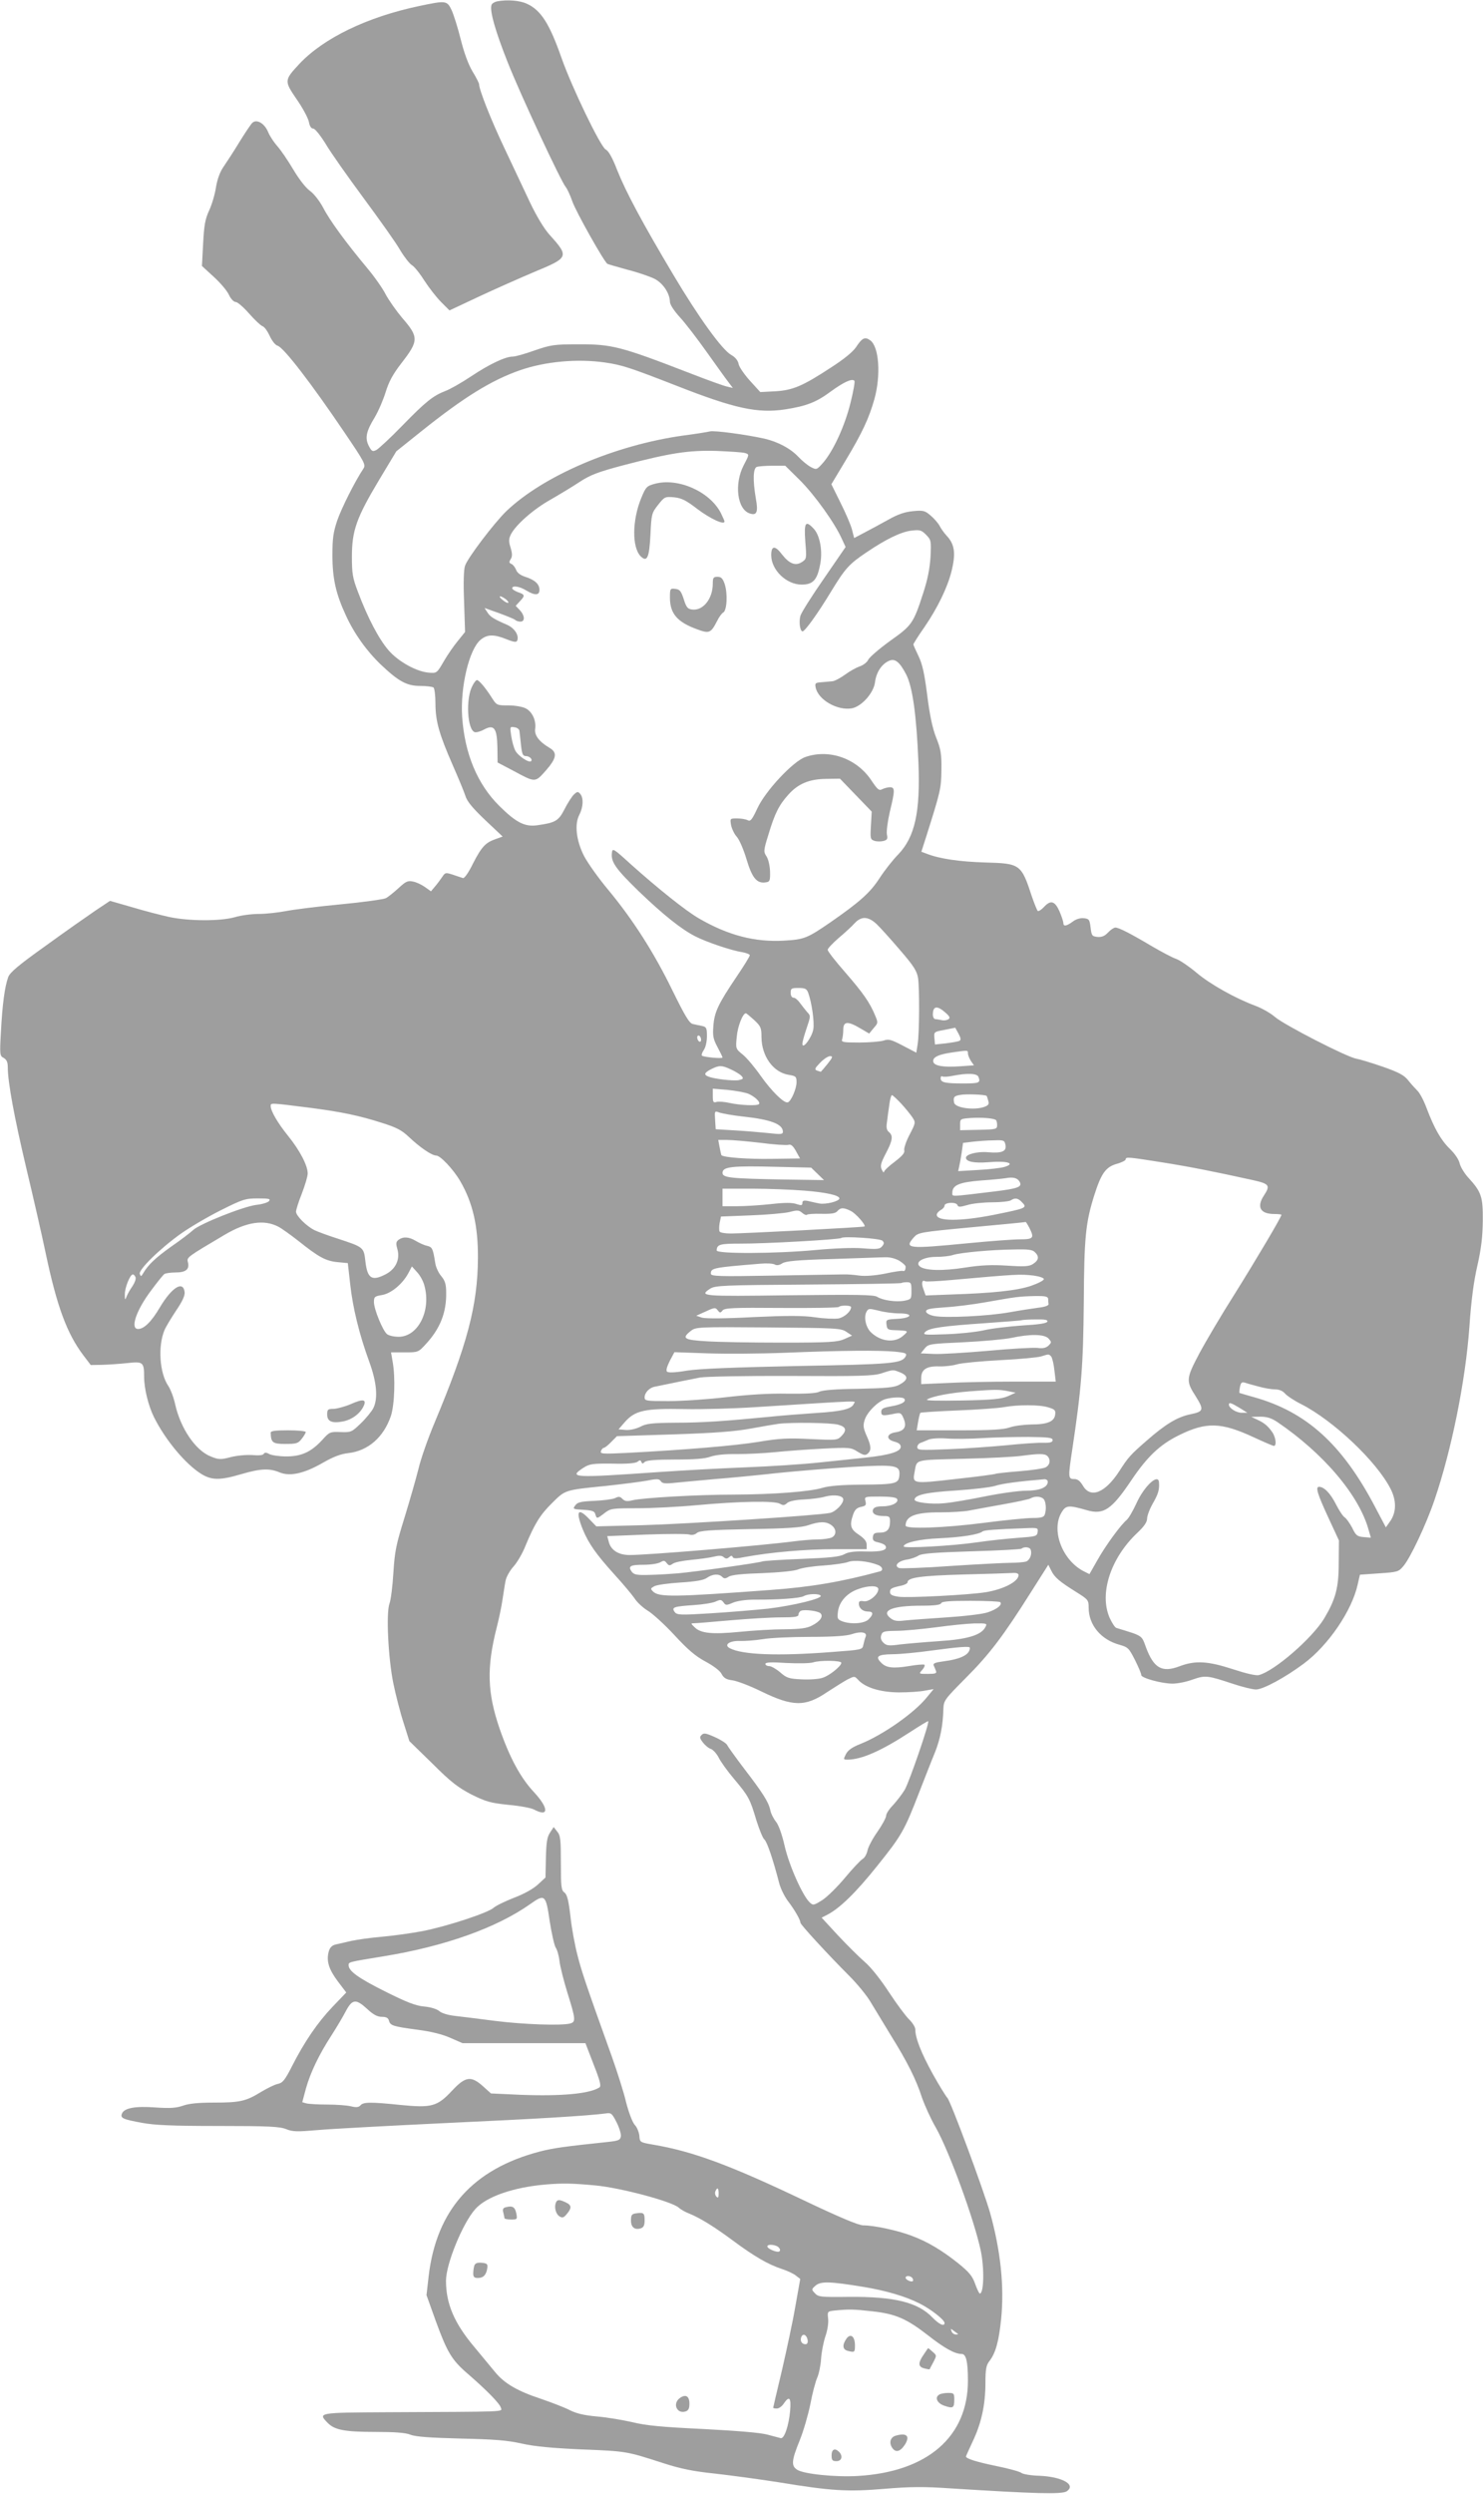 <?xml version="1.0" standalone="no"?>
<!DOCTYPE svg PUBLIC "-//W3C//DTD SVG 20010904//EN"
 "http://www.w3.org/TR/2001/REC-SVG-20010904/DTD/svg10.dtd">
<svg version="1.0" xmlns="http://www.w3.org/2000/svg"
 width="762pt" height="1280pt" viewBox="0 0 762 1280"
 preserveAspectRatio="xMidYMid meet">
<g transform="translate(0,1280) scale(0.1,-0.1)"
fill="#9e9e9e" stroke="none">
<path d="M2552 12793 c-13 -3 -26 -11 -28 -18 -11 -28 19 -134 83 -295 66
-167 274 -612 298 -640 7 -8 23 -42 34 -74 18 -52 163 -310 180 -320 3 -2 51
-16 106 -31 55 -14 118 -36 140 -48 41 -23 74 -73 75 -116 0 -14 21 -46 51
-79 28 -30 89 -110 136 -176 48 -67 97 -136 111 -154 l25 -33 -29 7 c-16 3
-99 33 -184 66 -367 142 -408 152 -585 151 -120 0 -137 -3 -219 -31 -50 -18
-100 -32 -114 -32 -37 0 -120 -39 -214 -102 -48 -32 -106 -65 -130 -74 -65
-25 -103 -56 -223 -179 -60 -62 -120 -117 -132 -124 -20 -10 -24 -8 -39 20
-21 41 -14 75 30 147 19 32 44 90 56 129 17 55 37 92 81 149 90 116 90 134 3
234 -30 36 -68 90 -84 120 -15 30 -58 91 -95 135 -107 128 -193 245 -226 310
-19 35 -47 71 -68 86 -21 15 -56 60 -85 109 -28 47 -64 100 -82 120 -17 19
-39 52 -47 72 -19 46 -60 69 -82 47 -8 -8 -38 -53 -67 -100 -29 -48 -66 -104
-81 -126 -18 -26 -31 -63 -38 -104 -5 -35 -21 -89 -35 -119 -21 -45 -26 -77
-31 -170 l-6 -115 61 -56 c34 -31 69 -72 78 -93 10 -21 25 -36 35 -36 9 0 40
-27 69 -60 28 -32 59 -61 68 -64 10 -3 26 -26 37 -50 12 -26 29 -47 40 -50 31
-8 174 -194 347 -450 101 -149 107 -161 94 -181 -45 -68 -111 -200 -134 -265
-21 -63 -25 -92 -25 -180 0 -120 18 -198 69 -308 43 -94 106 -182 180 -253 91
-86 133 -109 201 -109 32 0 63 -4 69 -8 5 -4 10 -41 10 -82 0 -91 19 -157 88
-315 29 -66 59 -138 66 -160 9 -29 38 -63 102 -124 l89 -84 -36 -13 c-52 -18
-72 -39 -117 -127 -23 -47 -44 -76 -51 -73 -7 2 -30 10 -51 17 -37 12 -40 12
-55 -11 -9 -13 -25 -35 -37 -49 l-21 -25 -31 22 c-17 12 -44 25 -61 28 -27 6
-37 1 -75 -34 -24 -22 -53 -45 -64 -51 -12 -6 -117 -21 -234 -32 -117 -11
-244 -27 -283 -35 -38 -7 -99 -14 -135 -14 -36 0 -93 -7 -125 -17 -76 -21
-234 -20 -335 1 -41 9 -127 31 -190 50 l-115 33 -75 -50 c-41 -28 -157 -109
-256 -181 -139 -99 -184 -137 -192 -161 -18 -50 -30 -143 -37 -277 -7 -121 -6
-127 14 -137 15 -9 21 -21 21 -48 0 -77 34 -259 94 -513 35 -146 80 -343 100
-438 58 -276 110 -416 194 -527 l38 -50 59 1 c33 1 91 5 129 9 80 9 86 5 86
-70 0 -61 22 -150 51 -208 58 -116 158 -236 238 -288 56 -36 98 -37 210 -4 99
29 144 31 197 9 53 -22 126 -6 223 50 54 31 92 45 130 49 101 12 180 80 218
190 19 57 24 198 9 280 l-8 47 70 0 c69 0 70 0 110 44 72 78 105 161 103 263
0 43 -6 61 -25 84 -14 16 -28 46 -31 67 -12 76 -15 82 -43 89 -15 3 -40 15
-57 25 -35 21 -64 23 -88 6 -14 -11 -15 -19 -6 -50 14 -52 -10 -102 -62 -128
-70 -36 -93 -21 -103 69 -8 71 -9 71 -146 116 -47 15 -98 34 -115 42 -42 21
-95 74 -95 95 0 9 13 51 30 93 16 42 30 88 30 103 0 41 -41 119 -100 192 -55
68 -90 129 -90 154 0 17 -4 17 210 -10 152 -20 245 -39 360 -76 77 -24 103
-38 140 -73 56 -53 117 -95 140 -95 21 0 88 -71 123 -131 64 -110 92 -229 91
-394 -1 -244 -55 -446 -223 -847 -34 -81 -71 -187 -82 -235 -12 -48 -44 -160
-71 -248 -44 -141 -51 -175 -58 -285 -4 -69 -13 -140 -20 -159 -18 -48 -7
-279 20 -411 12 -58 35 -148 52 -200 l30 -95 118 -115 c96 -96 132 -123 201
-159 75 -37 96 -43 189 -53 58 -5 117 -16 132 -24 77 -41 77 6 -1 90 -68 73
-123 174 -175 323 -64 186 -68 314 -16 519 11 43 25 108 30 144 6 36 12 80 16
98 3 18 21 51 40 72 19 21 46 67 60 102 48 116 76 163 138 224 70 69 62 67
281 89 83 9 177 21 209 27 50 10 61 9 69 -3 7 -12 23 -14 76 -8 37 4 130 12
206 19 77 6 221 20 320 31 99 10 269 24 378 31 229 13 250 9 245 -44 -4 -42
-18 -46 -199 -47 -99 -1 -161 -6 -195 -16 -65 -20 -251 -34 -454 -35 -185 0
-466 -16 -522 -29 -28 -7 -40 -5 -52 7 -12 13 -20 13 -38 4 -13 -6 -61 -12
-106 -14 -70 -3 -86 -7 -98 -23 -14 -19 -13 -20 42 -23 46 -3 57 -7 61 -23 7
-24 8 -24 47 6 31 24 39 25 167 25 74 0 213 7 309 16 222 20 398 23 425 7 16
-9 23 -9 37 4 10 9 42 16 86 18 38 2 88 8 110 15 46 12 92 5 92 -15 0 -23 -40
-63 -68 -69 -60 -13 -742 -57 -964 -63 l-236 -6 -35 36 c-60 64 -73 43 -34
-53 30 -72 68 -126 162 -230 43 -47 89 -102 103 -122 13 -21 44 -49 67 -63 24
-14 86 -70 137 -125 71 -77 109 -109 161 -137 41 -22 74 -47 82 -63 11 -21 24
-29 56 -33 23 -3 89 -28 146 -56 164 -80 228 -81 341 -4 37 24 83 53 103 64
36 18 37 18 54 0 36 -41 114 -65 210 -66 50 0 110 4 134 9 l45 8 -33 -40 c-63
-80 -226 -195 -344 -242 -41 -16 -62 -31 -73 -51 -14 -28 -14 -29 8 -29 72 0
175 46 319 140 51 33 93 59 95 57 8 -7 -97 -311 -120 -351 -13 -22 -41 -58
-60 -79 -20 -20 -36 -45 -36 -55 0 -10 -20 -47 -45 -83 -25 -35 -48 -79 -51
-97 -4 -18 -15 -37 -25 -42 -10 -6 -51 -49 -90 -96 -40 -48 -92 -99 -117 -115
-43 -27 -47 -28 -64 -12 -36 33 -106 189 -129 290 -14 61 -31 108 -45 125 -12
15 -26 42 -29 60 -9 41 -38 87 -138 217 -43 57 -81 110 -84 117 -3 7 -30 25
-61 39 -47 21 -58 23 -69 12 -12 -11 -10 -18 7 -40 11 -14 29 -29 40 -32 11
-4 29 -23 40 -44 10 -21 46 -71 80 -111 74 -88 81 -101 114 -212 15 -47 33
-92 41 -98 14 -12 45 -104 76 -224 7 -27 27 -68 45 -92 33 -43 64 -96 64 -111
0 -10 146 -168 251 -273 41 -41 91 -102 110 -135 20 -33 66 -109 102 -168 86
-138 131 -228 161 -321 14 -40 45 -109 70 -152 68 -119 197 -470 232 -634 19
-91 16 -220 -5 -220 -3 0 -14 22 -24 50 -14 40 -31 60 -85 104 -84 67 -158
112 -242 143 -71 27 -192 53 -247 53 -24 0 -120 40 -311 131 -376 179 -566
249 -767 283 -69 12 -70 12 -72 46 -2 18 -12 44 -24 56 -11 12 -30 61 -44 115
-12 52 -46 158 -74 237 -133 370 -154 433 -176 519 -13 50 -30 140 -36 200
-10 83 -17 111 -31 121 -16 12 -18 29 -18 151 0 120 -2 142 -19 162 l-18 23
-19 -29 c-15 -23 -19 -50 -21 -130 l-2 -100 -39 -36 c-24 -22 -70 -48 -123
-68 -46 -18 -93 -41 -104 -51 -28 -26 -238 -95 -365 -120 -58 -11 -152 -24
-210 -29 -58 -5 -127 -15 -155 -21 -27 -6 -63 -15 -79 -18 -22 -5 -32 -16 -38
-37 -13 -48 0 -90 46 -152 l44 -58 -70 -73 c-78 -82 -145 -180 -209 -306 -36
-71 -48 -85 -72 -90 -16 -3 -54 -22 -86 -41 -78 -48 -108 -55 -242 -55 -81 0
-130 -5 -160 -16 -35 -12 -65 -14 -141 -9 -104 8 -161 -3 -172 -32 -9 -23 6
-29 104 -47 65 -12 156 -16 392 -16 258 0 314 -3 347 -16 35 -14 56 -14 162
-5 67 6 363 22 658 36 481 22 722 37 819 49 30 5 34 2 58 -45 14 -28 24 -60
22 -72 -3 -19 -11 -23 -68 -29 -218 -23 -278 -31 -348 -49 -344 -90 -531 -300
-571 -640 l-11 -97 48 -134 c59 -161 82 -199 163 -269 96 -83 165 -153 171
-175 6 -22 42 -20 -584 -23 -357 -2 -357 -2 -304 -56 35 -35 87 -45 243 -45
100 0 154 -4 180 -14 27 -11 101 -16 258 -20 174 -4 240 -9 315 -26 68 -15
156 -23 310 -30 227 -9 226 -9 415 -70 93 -30 154 -42 267 -54 80 -9 229 -29
330 -45 268 -44 350 -49 540 -33 132 11 198 12 343 2 426 -27 567 -31 592 -15
51 34 -23 75 -140 80 -42 1 -83 8 -91 14 -8 7 -66 23 -130 36 -102 21 -156 38
-156 49 0 2 16 37 35 78 44 92 65 188 65 299 0 71 4 91 20 112 32 41 49 100
61 220 16 166 -3 347 -57 541 -33 116 -204 578 -220 591 -6 6 -40 60 -74 121
-60 109 -90 185 -90 229 0 12 -14 34 -31 51 -17 16 -64 79 -104 140 -44 67
-93 129 -126 157 -30 26 -91 87 -137 136 l-83 90 29 15 c64 33 147 114 255
249 127 158 141 183 216 377 29 74 65 167 81 205 28 70 42 140 44 225 2 44 6
49 116 160 120 120 191 213 336 443 l87 137 15 -30 c17 -35 42 -56 130 -111
59 -37 62 -40 62 -79 0 -89 63 -165 160 -191 42 -12 47 -17 78 -78 18 -36 33
-71 32 -77 0 -15 105 -44 161 -44 25 0 71 9 103 21 66 23 77 21 207 -22 48
-16 101 -29 118 -29 37 0 151 62 246 133 125 93 246 270 276 404 l12 52 99 7
c93 6 100 8 124 37 36 42 117 214 159 337 88 256 160 613 180 890 9 134 22
233 41 315 20 89 27 149 28 230 1 123 -7 148 -74 221 -21 23 -41 56 -45 74 -4
19 -25 50 -50 74 -47 46 -80 105 -120 210 -14 38 -35 78 -48 90 -12 12 -33 35
-47 53 -20 25 -47 40 -130 69 -58 20 -118 38 -135 41 -47 7 -372 174 -418 214
-23 20 -69 46 -102 58 -104 39 -231 110 -302 170 -38 32 -84 63 -103 70 -19 6
-75 36 -125 65 -111 66 -170 96 -188 96 -7 0 -24 -11 -37 -25 -18 -19 -33 -25
-55 -23 -28 3 -30 7 -35 48 -5 41 -8 45 -34 48 -18 2 -40 -4 -57 -17 -33 -24
-49 -27 -49 -7 0 7 -9 34 -20 60 -24 53 -45 59 -80 21 -12 -13 -26 -22 -31
-20 -4 3 -17 36 -30 73 -55 168 -60 171 -240 176 -133 4 -235 19 -301 45 l-27
10 25 78 c74 234 77 247 78 343 1 82 -3 105 -27 165 -19 48 -33 115 -46 218
-14 111 -25 160 -45 201 -14 29 -26 56 -26 59 0 3 25 44 57 89 67 98 117 201
138 283 24 95 18 142 -26 188 -11 12 -27 34 -34 48 -8 15 -29 39 -47 54 -29
25 -38 27 -90 22 -42 -4 -77 -16 -125 -43 -38 -21 -93 -51 -122 -66 l-55 -29
-11 43 c-6 24 -33 86 -59 138 l-47 95 72 120 c86 143 121 218 149 317 34 123
24 270 -22 302 -27 19 -41 12 -72 -35 -17 -25 -62 -62 -129 -105 -145 -95
-196 -117 -287 -122 l-76 -4 -52 57 c-29 32 -56 71 -59 86 -3 18 -17 36 -39
48 -48 28 -168 195 -296 410 -161 270 -244 426 -288 536 -25 65 -45 101 -60
108 -27 15 -174 320 -226 468 -62 177 -106 247 -179 280 -37 17 -100 22 -153
12z m553 -1853 c89 -13 126 -25 370 -120 298 -117 415 -142 556 -121 110 17
161 37 235 92 66 48 109 68 121 55 4 -3 -5 -54 -20 -114 -29 -117 -87 -244
-140 -306 -33 -37 -34 -38 -63 -23 -16 8 -45 32 -64 52 -41 44 -106 78 -175
94 -95 21 -257 43 -280 37 -12 -3 -74 -13 -136 -21 -352 -49 -721 -207 -911
-390 -63 -62 -196 -237 -210 -278 -7 -19 -9 -87 -5 -185 l5 -155 -37 -46 c-21
-25 -54 -73 -73 -106 -34 -59 -36 -60 -74 -57 -63 4 -158 56 -209 115 -49 57
-106 164 -156 297 -29 75 -32 97 -32 185 0 132 24 199 139 391 l89 148 130
104 c219 175 359 261 505 312 130 45 293 60 435 40z m721 -465 c22 -7 22 -7
-7 -62 -50 -96 -34 -227 31 -248 36 -12 44 7 31 77 -16 94 -14 155 5 162 9 3
45 6 81 6 l65 0 78 -77 c76 -77 177 -218 213 -299 l19 -41 -112 -163 c-62 -89
-116 -175 -120 -190 -9 -31 -2 -80 11 -80 12 0 78 91 148 207 71 116 90 138
181 199 99 67 177 105 230 111 43 5 51 3 75 -21 26 -27 27 -30 23 -114 -4 -61
-15 -117 -38 -187 -50 -155 -58 -165 -171 -245 -55 -40 -105 -83 -111 -96 -6
-13 -26 -28 -44 -34 -18 -6 -52 -25 -76 -43 -24 -17 -52 -32 -63 -33 -11 -1
-36 -3 -56 -5 -32 -2 -35 -5 -31 -26 12 -64 112 -121 186 -108 51 10 112 79
119 134 6 49 32 90 68 108 33 17 57 -1 92 -68 33 -65 53 -208 63 -454 10 -253
-18 -380 -104 -470 -27 -27 -70 -82 -96 -122 -48 -74 -101 -121 -249 -224
-122 -84 -137 -90 -240 -96 -150 -9 -289 27 -440 115 -67 39 -207 151 -347
276 -90 82 -95 85 -98 60 -6 -47 19 -82 137 -197 127 -122 220 -196 291 -232
56 -29 186 -73 240 -81 22 -4 40 -11 40 -16 0 -6 -31 -56 -69 -112 -93 -138
-113 -180 -118 -251 -4 -51 -1 -67 21 -108 14 -26 26 -51 26 -54 0 -7 -98 2
-106 10 -3 3 1 16 10 29 9 13 16 43 16 70 0 43 -3 48 -25 53 -14 3 -35 7 -47
10 -18 3 -40 40 -105 172 -96 197 -204 365 -331 518 -51 61 -106 139 -124 174
-39 78 -49 162 -23 210 20 40 22 85 5 106 -12 14 -15 14 -33 -2 -10 -10 -32
-43 -48 -75 -31 -61 -47 -70 -140 -83 -64 -9 -108 13 -195 99 -113 112 -178
268 -191 458 -10 152 36 347 95 395 34 28 67 29 132 3 40 -16 52 -17 56 -7 10
27 -14 64 -53 81 -69 30 -86 41 -100 63 l-15 23 73 -26 c41 -15 78 -30 84 -35
5 -5 17 -9 27 -9 25 0 23 31 -3 59 l-21 22 21 23 c28 29 27 35 -9 47 -16 6
-30 15 -30 20 0 16 38 10 72 -11 45 -27 68 -26 68 3 0 29 -23 51 -73 67 -25 8
-42 21 -47 36 -6 14 -16 27 -24 30 -12 5 -13 10 -4 24 9 14 9 28 0 59 -11 34
-10 46 2 70 26 49 114 127 203 177 47 27 115 68 151 92 54 35 93 50 221 84
245 64 336 78 481 74 69 -3 135 -7 146 -11z m-1230 -749 c10 -8 17 -17 14 -19
-3 -3 -16 3 -29 14 -27 22 -15 26 15 5z m1905 -1668 c19 -18 73 -78 120 -133
71 -82 87 -108 93 -144 8 -55 7 -281 -2 -339 l-7 -44 -69 36 c-61 32 -74 35
-99 26 -17 -5 -73 -10 -125 -10 -82 0 -93 2 -88 16 3 9 6 31 6 50 0 43 23 45
87 7 l46 -27 23 28 c23 26 23 28 8 64 -28 68 -62 116 -153 221 -50 57 -91 109
-91 117 0 7 26 34 57 61 31 26 68 60 82 76 34 36 69 35 112 -5z m-351 -353
c18 -49 33 -152 26 -188 -8 -42 -55 -105 -56 -74 0 10 10 46 22 81 21 62 21
63 2 83 -10 12 -27 33 -37 47 -10 14 -24 26 -32 26 -9 0 -15 10 -15 25 0 23 4
25 40 25 34 0 42 -4 50 -25z m704 -101 c24 -21 26 -28 15 -35 -8 -5 -23 -7
-34 -4 -11 2 -26 5 -32 5 -7 0 -13 11 -13 23 0 45 22 48 64 11z m-981 -39 c34
-32 37 -40 37 -88 1 -98 61 -181 141 -193 36 -6 39 -9 39 -38 0 -33 -28 -98
-45 -103 -19 -6 -83 57 -139 136 -30 43 -71 92 -92 109 -37 30 -37 31 -31 91
4 52 31 122 47 121 3 0 22 -16 43 -35z m1054 -106 c-7 -4 -38 -9 -69 -13 l-57
-6 -3 32 c-3 33 -2 33 52 43 l55 11 17 -31 c12 -22 13 -32 5 -36z m-1327 5 c0
-8 -4 -12 -10 -9 -5 3 -10 13 -10 21 0 8 5 12 10 9 6 -3 10 -13 10 -21z m1370
-69 c0 -9 7 -26 15 -39 l16 -23 -71 -5 c-86 -6 -134 2 -138 24 -4 22 26 37 96
47 83 12 82 12 82 -4z m-721 -55 c-18 -22 -33 -40 -35 -40 -1 0 -10 3 -19 6
-14 6 -11 12 16 40 18 19 41 34 51 34 16 0 14 -6 -13 -40z m-494 -29 c22 -10
46 -25 53 -33 11 -13 8 -16 -15 -21 -28 -5 -125 6 -155 18 -26 10 -22 20 15
39 41 20 53 20 102 -3z m1269 -37 c12 -31 5 -34 -78 -34 -94 0 -116 5 -116 27
0 8 4 12 9 9 4 -3 28 -2 52 3 75 15 126 13 133 -5z m-1181 -87 c34 -15 64 -44
54 -53 -9 -10 -98 -6 -151 6 -26 6 -57 8 -67 5 -16 -5 -19 -1 -19 31 l0 37 75
-6 c41 -4 90 -13 108 -20z m1223 -11 c1 0 5 -11 8 -23 6 -19 2 -25 -19 -33
-51 -19 -152 -6 -156 22 -5 27 -1 34 31 39 28 6 130 2 136 -5z m-439 -39 c22
-24 48 -56 58 -71 17 -26 17 -28 -14 -88 -18 -34 -30 -70 -28 -80 4 -14 -9
-29 -49 -60 -30 -22 -54 -45 -55 -52 0 -6 -5 -1 -11 11 -9 19 -6 33 20 83 36
68 39 92 16 111 -11 9 -14 23 -10 48 2 20 8 60 12 89 3 28 10 52 14 52 4 0 25
-20 47 -43z m-811 -67 c142 -15 204 -39 204 -78 0 -13 -11 -14 -72 -7 -40 4
-118 11 -173 14 l-100 6 -3 47 c-3 47 -3 48 21 39 14 -5 69 -15 123 -21z
m1297 -17 c4 -2 7 -14 7 -26 0 -22 -4 -23 -95 -25 l-95 -2 0 30 c0 28 1 29 58
33 55 3 109 -1 125 -10z m-1206 -118 c68 -9 132 -13 142 -10 12 4 23 -5 38
-32 l21 -38 -146 -2 c-121 -2 -246 7 -258 19 -1 2 -5 20 -9 41 l-7 37 47 0
c26 0 103 -7 172 -15z m1256 -11 c6 -33 -19 -43 -90 -37 -52 5 -113 -10 -113
-28 0 -21 43 -29 118 -23 92 8 139 -6 81 -24 -19 -6 -80 -13 -137 -16 l-102
-6 5 23 c3 12 9 45 13 72 l7 50 50 6 c28 3 75 7 106 7 53 2 57 1 62 -24z m805
-89 c145 -23 270 -48 465 -91 85 -19 91 -27 57 -79 -39 -59 -19 -95 54 -95 20
0 36 -2 36 -4 0 -11 -130 -230 -240 -406 -68 -107 -150 -246 -183 -308 -67
-127 -68 -139 -17 -218 43 -69 41 -78 -29 -92 -66 -14 -126 -50 -222 -134 -85
-74 -95 -85 -142 -158 -72 -111 -147 -141 -186 -75 -15 25 -27 35 -46 35 -30
0 -31 8 -10 146 48 318 57 436 60 759 2 337 9 410 55 555 35 109 58 141 113
157 26 7 47 18 47 23 0 14 12 13 188 -15z m-1770 -59 l33 -32 -208 3 c-273 5
-313 9 -313 34 0 32 47 37 280 31 l175 -4 33 -32z m1036 -38 c18 -29 -3 -37
-134 -53 -225 -27 -210 -27 -210 -6 0 39 35 54 147 63 60 4 117 10 128 12 36
7 58 1 69 -16z m-1104 -48 c113 -9 180 -24 180 -40 0 -15 -71 -32 -103 -26
-18 4 -44 9 -59 13 -21 4 -28 1 -28 -10 0 -13 -5 -14 -30 -6 -21 8 -60 8 -130
0 -56 -6 -134 -11 -175 -11 l-75 0 0 45 0 45 153 0 c83 0 204 -5 267 -10z
m-2749 -54 c-6 -7 -35 -16 -64 -19 -67 -8 -290 -97 -325 -129 -15 -14 -66 -53
-114 -86 -81 -58 -118 -93 -144 -138 -9 -15 -11 -16 -16 -2 -9 21 104 131 212
208 47 33 139 87 205 120 112 56 125 60 189 60 57 0 67 -2 57 -14z m3863 -2
c33 -33 33 -33 -145 -69 -168 -33 -289 -33 -289 1 0 7 9 18 20 24 11 6 20 16
20 23 0 17 60 20 66 3 4 -11 13 -11 51 0 25 8 83 14 127 14 45 0 88 5 96 10
21 14 36 12 54 -6z m-874 -49 c26 -14 77 -72 69 -79 -5 -4 -617 -36 -686 -36
-28 0 -55 4 -58 10 -3 5 -3 25 0 43 l7 34 151 6 c84 3 174 11 200 17 41 11 50
10 66 -4 10 -9 21 -13 24 -10 4 4 37 6 75 5 51 -1 72 2 82 14 16 19 33 19 70
0z m-2941 -80 c16 -8 62 -41 103 -73 104 -83 140 -103 201 -109 l53 -5 12
-107 c13 -120 46 -257 98 -399 39 -107 46 -190 20 -240 -8 -15 -36 -50 -63
-76 -47 -45 -50 -47 -104 -45 -54 2 -57 1 -94 -40 -57 -62 -107 -85 -185 -85
-36 0 -75 6 -87 12 -16 9 -24 9 -29 1 -4 -7 -26 -9 -58 -6 -29 2 -76 -2 -109
-10 -53 -14 -63 -14 -103 2 -79 30 -157 144 -185 270 -7 33 -23 75 -35 93 -45
66 -54 205 -19 287 7 17 34 61 59 99 32 47 46 77 44 95 -7 61 -65 26 -127 -78
-43 -73 -81 -111 -112 -111 -42 0 -10 96 68 199 31 42 61 79 67 83 6 4 32 8
57 8 53 0 73 16 64 52 -7 26 -6 26 188 141 113 67 203 80 276 42z m3856 -5
c27 -53 22 -60 -47 -60 -35 0 -155 -9 -268 -20 -310 -30 -329 -28 -277 31 22
24 30 26 297 51 151 14 276 26 277 27 1 0 9 -12 18 -29z m-754 -67 c10 -10 9
-16 -2 -29 -11 -14 -26 -16 -99 -10 -50 4 -150 0 -245 -9 -204 -19 -505 -20
-505 -2 1 31 16 35 120 35 121 -1 512 21 520 29 10 10 199 -2 211 -14z m783
-59 c23 -22 20 -41 -9 -60 -20 -13 -42 -15 -132 -9 -81 5 -135 3 -218 -10
-114 -18 -205 -16 -232 6 -27 23 19 49 85 49 31 0 69 4 86 10 40 12 196 27
313 28 71 2 95 -1 107 -14z m-696 -44 c17 -11 32 -24 32 -30 0 -18 -5 -25 -14
-22 -5 2 -46 -4 -92 -14 -52 -10 -101 -14 -131 -10 -27 4 -64 7 -83 6 -19 0
-180 -3 -357 -6 -284 -5 -323 -4 -323 10 0 29 11 31 254 51 32 3 65 1 74 -4
10 -6 24 -4 39 6 17 11 75 17 255 22 128 4 251 9 273 9 25 1 52 -6 73 -18z
m-2439 -127 c36 -128 -32 -263 -132 -263 -24 0 -50 6 -59 13 -22 16 -68 129
-68 165 0 27 4 30 40 36 47 7 106 56 136 111 l19 36 27 -30 c15 -16 32 -47 37
-68z m-1483 42 c3 -8 -4 -27 -15 -44 -11 -16 -25 -39 -30 -52 -9 -23 -10 -22
-10 8 -1 34 27 103 41 103 5 0 11 -7 14 -15z m4612 9 c29 -4 52 -12 52 -18 0
-7 -30 -22 -67 -35 -72 -24 -195 -37 -409 -44 l-131 -5 -11 31 c-12 30 -8 52
8 42 5 -3 64 0 132 6 348 31 354 31 426 23z m-628 -78 c0 -42 -1 -44 -36 -51
-44 -8 -111 2 -140 20 -17 11 -103 12 -453 8 -449 -6 -464 -5 -404 34 25 16
67 18 502 21 262 2 478 5 480 8 2 2 15 4 28 4 21 0 23 -5 23 -44z m702 -41 c0
-8 1 -21 2 -27 1 -8 -19 -15 -54 -19 -30 -4 -95 -14 -145 -23 -110 -20 -336
-31 -390 -19 -24 5 -40 15 -40 23 0 12 21 16 95 21 52 3 149 15 215 27 153 27
166 29 248 31 53 1 67 -2 69 -14z m-1012 -43 c0 -21 -34 -52 -65 -58 -19 -3
-73 -1 -119 6 -66 9 -139 9 -318 1 -146 -8 -244 -8 -263 -3 l-30 10 49 22 c45
21 50 21 61 6 11 -14 14 -15 25 -1 11 13 54 15 301 13 159 -1 292 1 296 5 9
10 63 9 63 -1z m248 -32 c75 0 65 -24 -12 -28 -56 -3 -57 -4 -54 -30 3 -24 7
-27 43 -28 72 -3 72 -3 42 -29 -43 -38 -114 -30 -164 17 -27 25 -39 78 -24
106 10 18 13 18 63 6 29 -8 77 -14 106 -14z m760 -42 c-3 -9 -44 -15 -129 -20
-68 -5 -158 -15 -199 -25 -41 -9 -129 -18 -195 -20 -109 -4 -119 -3 -104 12
19 20 90 30 309 45 96 7 180 13 185 15 6 2 39 4 73 4 47 1 63 -2 60 -11z
m-1033 -52 l30 -20 -40 -18 c-35 -15 -73 -18 -321 -18 -154 0 -329 3 -387 7
-116 7 -128 15 -80 53 26 20 33 21 398 18 347 -3 373 -4 400 -22z m1039 -35
c16 -18 16 -20 0 -36 -13 -12 -28 -16 -58 -12 -23 2 -137 -4 -253 -15 -117
-10 -243 -18 -279 -16 l-66 3 20 25 c19 23 25 24 200 32 100 5 210 15 244 22
96 21 171 20 192 -3z m-792 -67 c60 -6 66 -9 58 -25 -20 -36 -69 -40 -557 -49
-332 -7 -505 -14 -568 -24 -58 -10 -93 -11 -100 -5 -6 6 -1 25 14 55 l24 45
171 -6 c94 -3 272 -2 396 3 294 12 479 13 562 6z m806 -26 c5 -7 13 -39 16
-70 l7 -58 -209 0 c-115 0 -270 -3 -345 -7 l-137 -6 0 30 c0 45 27 63 91 61
30 -1 72 4 94 11 22 6 121 16 220 21 99 5 194 14 210 19 41 13 41 13 53 -1z
m-773 -82 c41 -18 38 -38 -9 -63 -25 -13 -67 -17 -209 -20 -114 -1 -185 -7
-200 -15 -15 -8 -69 -11 -165 -10 -92 2 -203 -5 -313 -18 -94 -11 -227 -20
-295 -20 -116 0 -124 1 -124 19 0 24 24 50 53 55 106 22 190 39 232 47 28 5
237 9 465 8 355 -2 422 0 465 13 64 21 60 20 100 4z m1840 -72 c28 -8 65 -14
83 -14 20 0 39 -8 50 -21 9 -11 46 -36 82 -54 166 -84 389 -295 460 -435 31
-60 30 -119 0 -164 l-24 -34 -58 110 c-168 318 -351 483 -619 558 -39 11 -73
21 -75 22 -1 2 0 16 3 31 5 23 9 26 27 21 11 -4 44 -13 71 -20z m-1290 -23
l40 -8 -40 -18 c-33 -14 -76 -19 -235 -22 -122 -2 -189 -1 -180 5 27 17 119
34 218 42 134 10 151 10 197 1z m-531 -40 c10 -15 -17 -29 -69 -38 -40 -7 -50
-12 -50 -28 0 -21 8 -22 71 -9 28 5 32 3 44 -26 17 -41 4 -63 -41 -70 -47 -7
-52 -36 -7 -48 23 -6 33 -14 33 -27 0 -24 -57 -42 -180 -55 -49 -5 -156 -17
-237 -25 -81 -9 -252 -20 -380 -25 -128 -5 -327 -16 -443 -24 -443 -31 -469
-30 -389 22 32 20 47 22 149 21 77 -2 119 2 129 10 11 9 15 9 19 -1 4 -10 7
-11 18 0 9 8 55 12 155 12 99 0 154 4 183 15 27 9 76 14 134 13 51 0 139 4
197 10 58 6 169 14 246 18 136 7 144 6 178 -16 30 -18 39 -20 51 -10 20 17 19
39 -6 94 -17 39 -18 52 -9 80 13 40 67 94 106 106 39 11 92 12 98 1z m-260
-25 c-10 -26 -61 -39 -192 -47 -72 -5 -178 -13 -235 -19 -237 -23 -350 -31
-487 -31 -123 -1 -151 -4 -183 -21 -23 -11 -53 -18 -75 -16 l-36 3 32 37 c53
60 102 71 305 67 95 -2 260 3 367 10 570 36 511 34 504 17z m1981 -21 l40 -25
-29 0 c-28 0 -66 24 -66 42 0 13 12 9 55 -17z m-983 3 c34 -10 39 -15 36 -37
-4 -36 -40 -51 -123 -51 -38 -1 -88 -7 -110 -15 -30 -11 -94 -15 -259 -15
l-219 0 7 42 c4 23 9 45 12 48 3 2 90 8 192 12 103 4 210 12 237 17 73 13 182
13 227 -1z m1176 -75 c239 -162 422 -378 470 -556 l11 -38 -37 3 c-33 3 -40 8
-59 48 -13 24 -30 48 -38 53 -8 4 -29 35 -45 67 -29 57 -61 90 -87 90 -20 0
-8 -38 51 -165 l51 -110 -1 -115 c0 -129 -16 -187 -75 -286 -62 -102 -256
-270 -335 -290 -15 -4 -66 8 -133 30 -129 42 -193 46 -275 15 -89 -34 -132
-10 -172 98 -23 63 -15 57 -152 99 -7 2 -22 25 -34 51 -55 124 4 307 142 437
35 33 50 55 50 73 0 14 13 49 29 77 28 49 35 71 32 109 -3 48 -76 -19 -116
-108 -18 -39 -40 -77 -50 -85 -30 -25 -108 -131 -150 -206 l-41 -72 -30 15
c-110 57 -168 211 -113 302 22 37 36 38 130 11 86 -25 127 3 229 155 81 120
146 182 244 230 140 69 216 67 384 -11 52 -24 98 -44 103 -44 15 0 10 44 -8
70 -22 32 -41 48 -78 65 l-30 14 46 1 c34 0 57 -7 87 -27z m-2255 -14 c42 -11
47 -29 16 -60 -20 -20 -27 -20 -157 -14 -115 6 -158 4 -266 -14 -122 -20 -375
-41 -679 -57 -125 -6 -137 -5 -131 10 3 9 10 16 14 16 5 0 22 13 38 30 l30 30
289 9 c212 7 317 15 398 30 61 11 124 22 140 24 66 9 272 6 308 -4z m1102 -79
c0 -11 -12 -15 -50 -14 -27 1 -113 -5 -190 -13 -77 -7 -211 -17 -297 -20 -144
-6 -158 -5 -158 11 0 9 8 19 18 22 9 3 27 11 39 16 13 6 53 9 95 6 40 -3 123
-2 183 2 61 4 166 6 235 6 104 -1 125 -4 125 -16z m-27 -82 c18 -18 14 -46 -9
-58 -11 -6 -72 -15 -135 -20 -62 -5 -117 -11 -121 -13 -5 -3 -97 -15 -207 -27
-218 -25 -222 -25 -210 35 13 68 -8 62 252 69 130 3 264 10 297 15 90 12 120
12 133 -1z m2 -132 c0 -29 -42 -46 -112 -46 -37 0 -131 -13 -210 -29 -79 -16
-172 -32 -208 -35 -70 -7 -156 4 -154 19 3 24 63 37 211 46 87 6 178 16 203
24 37 12 122 23 253 34 9 0 17 -5 17 -13z m-774 -88 c11 -18 -26 -38 -73 -38
-31 0 -45 -5 -50 -16 -8 -21 13 -34 55 -34 28 0 32 -3 32 -27 0 -41 -15 -58
-52 -58 -26 0 -34 -4 -36 -22 -2 -17 3 -23 27 -28 17 -4 34 -11 37 -17 14 -22
-18 -32 -99 -30 -60 2 -90 -2 -112 -14 -23 -13 -73 -18 -221 -24 -105 -4 -196
-10 -200 -13 -11 -6 -342 -53 -434 -61 -36 -3 -100 -7 -144 -8 -66 -2 -80 1
-92 16 -21 29 -8 36 62 36 35 0 73 6 85 13 17 10 22 9 32 -4 11 -14 15 -15 31
-4 10 8 52 16 94 20 43 4 94 11 115 16 28 7 43 7 53 -2 11 -9 17 -9 28 0 10 9
15 9 18 1 3 -9 19 -9 63 0 131 24 308 40 463 40 l162 0 0 24 c0 16 -12 31 -40
50 -43 28 -49 48 -29 105 8 23 19 34 40 38 24 5 28 9 23 29 -6 24 -5 24 74 24
50 0 84 -4 88 -12z m752 0 c13 -13 16 -56 6 -82 -5 -12 -20 -16 -63 -16 -31 0
-143 -11 -250 -25 -202 -26 -401 -33 -401 -14 0 49 52 69 180 68 52 0 118 4
145 9 28 5 106 20 175 32 69 12 132 26 140 30 22 13 54 12 68 -2z m-1090 -134
c27 -19 29 -50 3 -64 -11 -5 -44 -10 -73 -10 -29 0 -84 -5 -123 -10 -170 -22
-746 -70 -842 -70 -59 0 -98 26 -108 71 l-7 26 200 8 c110 4 210 4 222 0 13
-4 28 -1 38 8 14 12 66 16 272 20 191 3 266 8 300 20 59 20 91 20 118 1z
m1060 -36 c-3 -22 -9 -23 -103 -30 -55 -4 -149 -14 -210 -23 -123 -18 -375
-32 -375 -21 0 19 82 38 184 42 111 5 202 19 221 35 10 7 62 11 228 17 55 2
58 1 55 -20z m-36 -90 c9 -25 -5 -56 -25 -62 -12 -3 -47 -6 -77 -6 -30 0 -168
-7 -306 -16 -138 -10 -258 -14 -267 -11 -28 11 -7 35 36 43 23 3 51 13 63 21
17 11 83 16 273 22 138 4 254 10 257 14 12 11 42 8 46 -5z m-784 -79 c24 -9
29 -28 10 -33 -195 -53 -353 -80 -558 -95 -499 -37 -577 -38 -607 -8 -14 14
-13 16 7 27 13 7 73 15 134 19 81 5 119 12 136 24 29 20 61 22 78 5 10 -10 17
-10 34 1 14 9 71 15 172 18 93 4 164 11 184 19 19 8 77 17 130 20 54 4 110 12
126 18 30 12 103 5 154 -15z m722 -52 c0 -33 -77 -73 -169 -88 -88 -14 -402
-30 -448 -23 -33 5 -43 11 -43 24 0 18 7 22 63 34 15 4 27 11 27 16 0 24 66
34 285 40 127 3 242 7 258 8 17 1 27 -3 27 -11z m-720 -72 c0 -28 -49 -68 -76
-62 -18 3 -24 0 -24 -12 0 -24 20 -41 47 -41 28 0 29 -14 3 -40 -22 -22 -90
-27 -136 -10 -24 10 -26 14 -21 52 7 49 46 93 103 113 54 20 104 19 104 0z
m-296 -34 c9 -14 -138 -50 -269 -66 -66 -7 -198 -18 -294 -24 -160 -10 -175
-9 -187 7 -17 24 -5 28 97 35 47 3 98 11 113 18 24 11 30 11 41 -4 11 -16 15
-16 50 -1 23 9 65 15 109 15 118 -1 234 7 253 18 22 13 80 14 87 2z m922 -33
c12 -13 -16 -36 -64 -52 -26 -9 -120 -20 -212 -26 -91 -6 -188 -13 -215 -16
-40 -5 -55 -2 -74 13 -48 39 12 63 160 63 68 0 98 4 102 13 3 9 43 12 150 12
80 0 149 -3 153 -7z m-923 -57 c16 -16 -2 -42 -44 -63 -26 -14 -60 -18 -139
-19 -58 0 -161 -6 -230 -13 -143 -14 -202 -8 -233 23 -21 20 -21 21 -2 21 11
0 94 7 185 15 91 8 207 15 258 15 73 0 92 3 92 14 0 8 6 17 13 20 18 8 88 -1
100 -13z m846 -72 c-21 -40 -93 -62 -239 -71 -74 -5 -164 -13 -200 -17 -56 -8
-68 -6 -84 9 -12 12 -16 25 -11 39 6 19 14 21 78 22 40 0 131 9 202 18 72 10
161 19 198 20 66 1 67 0 56 -20z m-614 -48 c-4 -9 -9 -28 -12 -42 -5 -25 -5
-25 -166 -37 -275 -21 -456 -14 -520 20 -32 17 -1 39 52 37 25 -1 78 3 116 9
39 7 149 12 245 12 121 0 187 5 214 14 47 16 80 10 71 -13z m535 -57 c0 -35
-45 -58 -138 -70 -39 -5 -52 -10 -48 -20 4 -8 9 -21 12 -29 5 -12 -3 -15 -41
-15 -48 0 -48 0 -30 20 10 11 15 23 12 27 -4 3 -40 0 -81 -7 -79 -13 -115 -9
-140 16 -34 33 -20 44 57 45 39 0 131 9 202 19 141 19 195 23 195 14z m-660
-77 c0 -17 -61 -66 -96 -77 -20 -7 -68 -10 -108 -8 -65 3 -77 7 -110 36 -20
17 -46 32 -56 32 -11 0 -20 5 -20 11 0 9 30 10 108 5 60 -3 120 -2 137 3 36
12 145 10 145 -2z m-1498 -1323 c10 -64 24 -126 31 -138 8 -11 17 -43 20 -71
3 -27 22 -101 41 -163 42 -134 43 -148 14 -156 -46 -12 -240 -5 -384 13 -82
11 -176 22 -209 26 -35 4 -68 14 -80 25 -12 10 -43 20 -77 23 -44 4 -90 22
-200 77 -138 69 -188 105 -188 135 0 17 -1 16 175 45 316 51 584 146 758 269
74 53 80 48 99 -85z m-936 -454 c31 -29 52 -40 75 -40 22 0 32 -5 36 -19 7
-26 20 -30 146 -47 71 -9 130 -24 170 -42 l62 -27 315 0 316 0 42 -109 c33
-84 40 -111 30 -118 -51 -33 -196 -46 -405 -38 l-152 7 -40 36 c-62 56 -91 52
-160 -22 -76 -81 -104 -89 -265 -73 -155 16 -191 15 -205 -2 -9 -10 -21 -12
-49 -5 -20 5 -75 9 -122 9 -47 0 -95 3 -107 6 l-21 6 19 71 c23 81 66 172 131
272 25 39 58 94 73 123 34 64 52 66 111 12z m1171 -905 c129 -12 392 -82 428
-114 11 -10 36 -24 55 -31 54 -22 125 -65 226 -140 108 -80 179 -121 249 -144
28 -9 60 -24 72 -34 l22 -17 -25 -140 c-13 -77 -45 -225 -69 -329 -25 -104
-45 -191 -45 -192 0 -2 8 -4 19 -4 10 0 26 11 35 25 29 43 39 31 33 -37 -7
-77 -30 -144 -48 -140 -7 2 -38 10 -68 18 -35 10 -158 20 -331 29 -213 10
-295 18 -363 35 -49 11 -130 25 -180 29 -67 6 -106 15 -142 33 -27 14 -93 39
-145 57 -122 40 -189 79 -237 137 -21 25 -69 83 -106 128 -104 123 -147 223
-147 342 0 85 85 294 150 367 56 64 196 113 365 127 87 7 133 6 252 -5z m633
-42 c0 -20 -3 -24 -11 -16 -7 7 -9 19 -6 27 10 24 17 19 17 -11z m309 -277 c8
-9 8 -16 2 -20 -11 -7 -61 14 -61 26 0 14 47 9 59 -6z m686 -157 c4 -6 5 -12
2 -15 -7 -7 -37 7 -37 17 0 13 27 11 35 -2z m-250 -45 c114 -19 214 -48 287
-85 58 -29 128 -84 128 -100 0 -20 -28 -7 -61 27 -75 79 -195 109 -431 107
-145 -2 -157 0 -174 19 -18 19 -18 20 5 40 28 22 74 20 246 -8z m43 -125 c120
-13 176 -37 288 -124 84 -66 137 -95 172 -95 23 0 32 -40 32 -137 0 -288 -208
-468 -565 -489 -114 -7 -279 10 -312 32 -31 20 -29 47 13 150 20 49 44 133 55
187 10 54 26 114 35 135 9 20 18 64 20 97 2 33 12 85 22 115 11 32 17 70 14
92 -4 36 -3 37 34 41 74 7 95 7 192 -4z m441 -116 c2 -2 -3 -3 -11 -3 -9 0
-19 7 -22 16 -6 15 -4 15 11 3 10 -7 20 -15 22 -16z m-772 -31 c2 -14 -2 -22
-11 -22 -19 0 -29 17 -22 36 8 22 28 13 33 -14z"/>
<path d="M3361 10317 c-40 -11 -45 -16 -68 -72 -47 -113 -49 -254 -3 -300 33
-32 44 -7 50 113 5 104 6 109 39 151 33 42 36 43 82 39 39 -4 61 -15 121 -61
65 -49 138 -83 138 -63 0 4 -9 23 -19 44 -57 110 -220 182 -340 149z"/>
<path d="M4135 10021 c7 -87 7 -89 -17 -105 -33 -22 -65 -9 -102 38 -36 48
-56 47 -56 -3 0 -76 78 -151 156 -151 57 0 79 22 94 97 16 71 1 155 -32 190
-42 45 -50 32 -43 -66z"/>
<path d="M3660 9805 c0 -78 -50 -140 -106 -133 -23 3 -30 11 -43 53 -14 42
-20 50 -43 53 -27 3 -28 2 -28 -45 0 -82 38 -126 141 -163 60 -22 69 -19 100
41 10 21 25 42 33 46 19 11 23 99 7 146 -10 29 -18 37 -37 37 -21 0 -24 -5
-24 -35z"/>
<path d="M2425 9279 c-34 -64 -26 -222 12 -236 8 -3 30 3 48 13 52 28 67 8 69
-91 l1 -78 80 -42 c115 -62 112 -62 168 1 55 63 60 92 19 116 -54 32 -79 65
-74 98 6 42 -15 88 -49 105 -15 8 -55 15 -88 15 -60 0 -61 0 -88 43 -32 50
-64 87 -74 87 -5 0 -16 -14 -24 -31z m242 -229 c1 -8 5 -41 8 -72 5 -48 10
-58 25 -58 19 0 36 -17 27 -26 -10 -11 -67 27 -81 54 -8 15 -17 49 -21 75 -7
47 -7 49 16 45 13 -1 25 -10 26 -18z"/>
<path d="M4135 8915 c-63 -22 -205 -174 -246 -263 -28 -60 -36 -69 -50 -61
-10 5 -34 9 -54 9 -37 0 -37 0 -31 -35 4 -19 17 -46 29 -59 13 -14 35 -65 50
-115 29 -97 53 -126 99 -119 21 3 23 8 22 56 -1 30 -9 63 -18 77 -16 24 -16
30 10 113 32 107 54 151 102 204 50 56 107 80 194 81 l71 1 81 -84 82 -85 -4
-71 c-4 -67 -3 -72 18 -79 12 -4 32 -4 45 -1 21 5 24 11 19 34 -3 15 4 68 15
116 27 111 27 126 0 126 -11 0 -29 -5 -39 -10 -16 -9 -24 -2 -55 44 -75 114
-217 164 -340 121z"/>
<path d="M1800 5594 c-30 -13 -70 -23 -87 -24 -30 0 -33 -3 -33 -29 0 -35 24
-46 78 -36 46 8 88 38 107 75 20 39 2 44 -65 14z"/>
<path d="M1390 5448 c1 -51 10 -58 75 -58 57 0 66 3 84 26 12 15 21 31 21 35
0 5 -40 9 -90 9 -65 0 -90 -3 -90 -12z"/>
<path d="M2854 1496 c-9 -24 0 -58 19 -70 15 -9 22 -7 38 13 26 31 24 45 -6
59 -34 16 -44 15 -51 -2z"/>
<path d="M2597 1473 c-14 -3 -17 -11 -13 -26 3 -12 6 -25 6 -29 0 -5 15 -8 34
-8 32 0 33 1 27 32 -7 33 -20 40 -54 31z"/>
<path d="M3268 1442 c-24 -3 -28 -8 -28 -37 0 -35 19 -50 51 -40 14 5 19 16
19 40 0 38 -4 42 -42 37z"/>
<path d="M2436 1175 c-3 -9 -6 -28 -6 -41 0 -19 5 -24 24 -24 28 0 43 16 48
50 3 22 -1 25 -28 28 -22 2 -33 -2 -38 -13z"/>
<path d="M3491 494 c-39 -28 -16 -83 29 -69 15 5 20 15 20 40 0 39 -19 50 -49
29z"/>
<path d="M4346 798 c-22 -32 -20 -55 7 -62 35 -9 37 -8 37 28 0 47 -23 64 -44
34z"/>
<path d="M4743 717 c-30 -43 -29 -63 3 -71 15 -4 27 -6 28 -4 0 2 9 18 19 37
17 33 17 34 -4 52 -12 11 -22 19 -23 19 -1 0 -11 -15 -23 -33z"/>
<path d="M4822 511 c-24 -15 -9 -45 28 -57 44 -15 50 -11 50 32 0 32 -2 34
-32 34 -18 0 -39 -4 -46 -9z"/>
<path d="M4600 301 c-29 -8 -37 -38 -17 -65 17 -23 40 -17 63 18 28 44 11 63
-46 47z"/>
<path d="M4270 200 c0 -25 4 -30 25 -30 27 0 35 26 13 48 -21 21 -38 13 -38
-18z"/>
<path d="M2152 12769 c-266 -56 -490 -164 -615 -297 -78 -84 -78 -87 -14 -181
31 -44 59 -97 63 -116 4 -23 12 -35 23 -35 9 -1 35 -33 63 -78 25 -43 114
-169 196 -280 82 -111 167 -230 187 -266 21 -35 48 -69 59 -76 12 -6 41 -42
65 -80 24 -37 63 -87 86 -110 l43 -43 149 70 c81 38 212 96 290 129 174 72
176 77 75 189 -28 31 -66 94 -100 165 -30 63 -89 189 -132 280 -69 145 -130
300 -130 328 0 5 -15 35 -34 66 -21 35 -43 95 -60 163 -15 60 -36 127 -47 151
-24 50 -29 50 -167 21z"/>
</g>
</svg>

